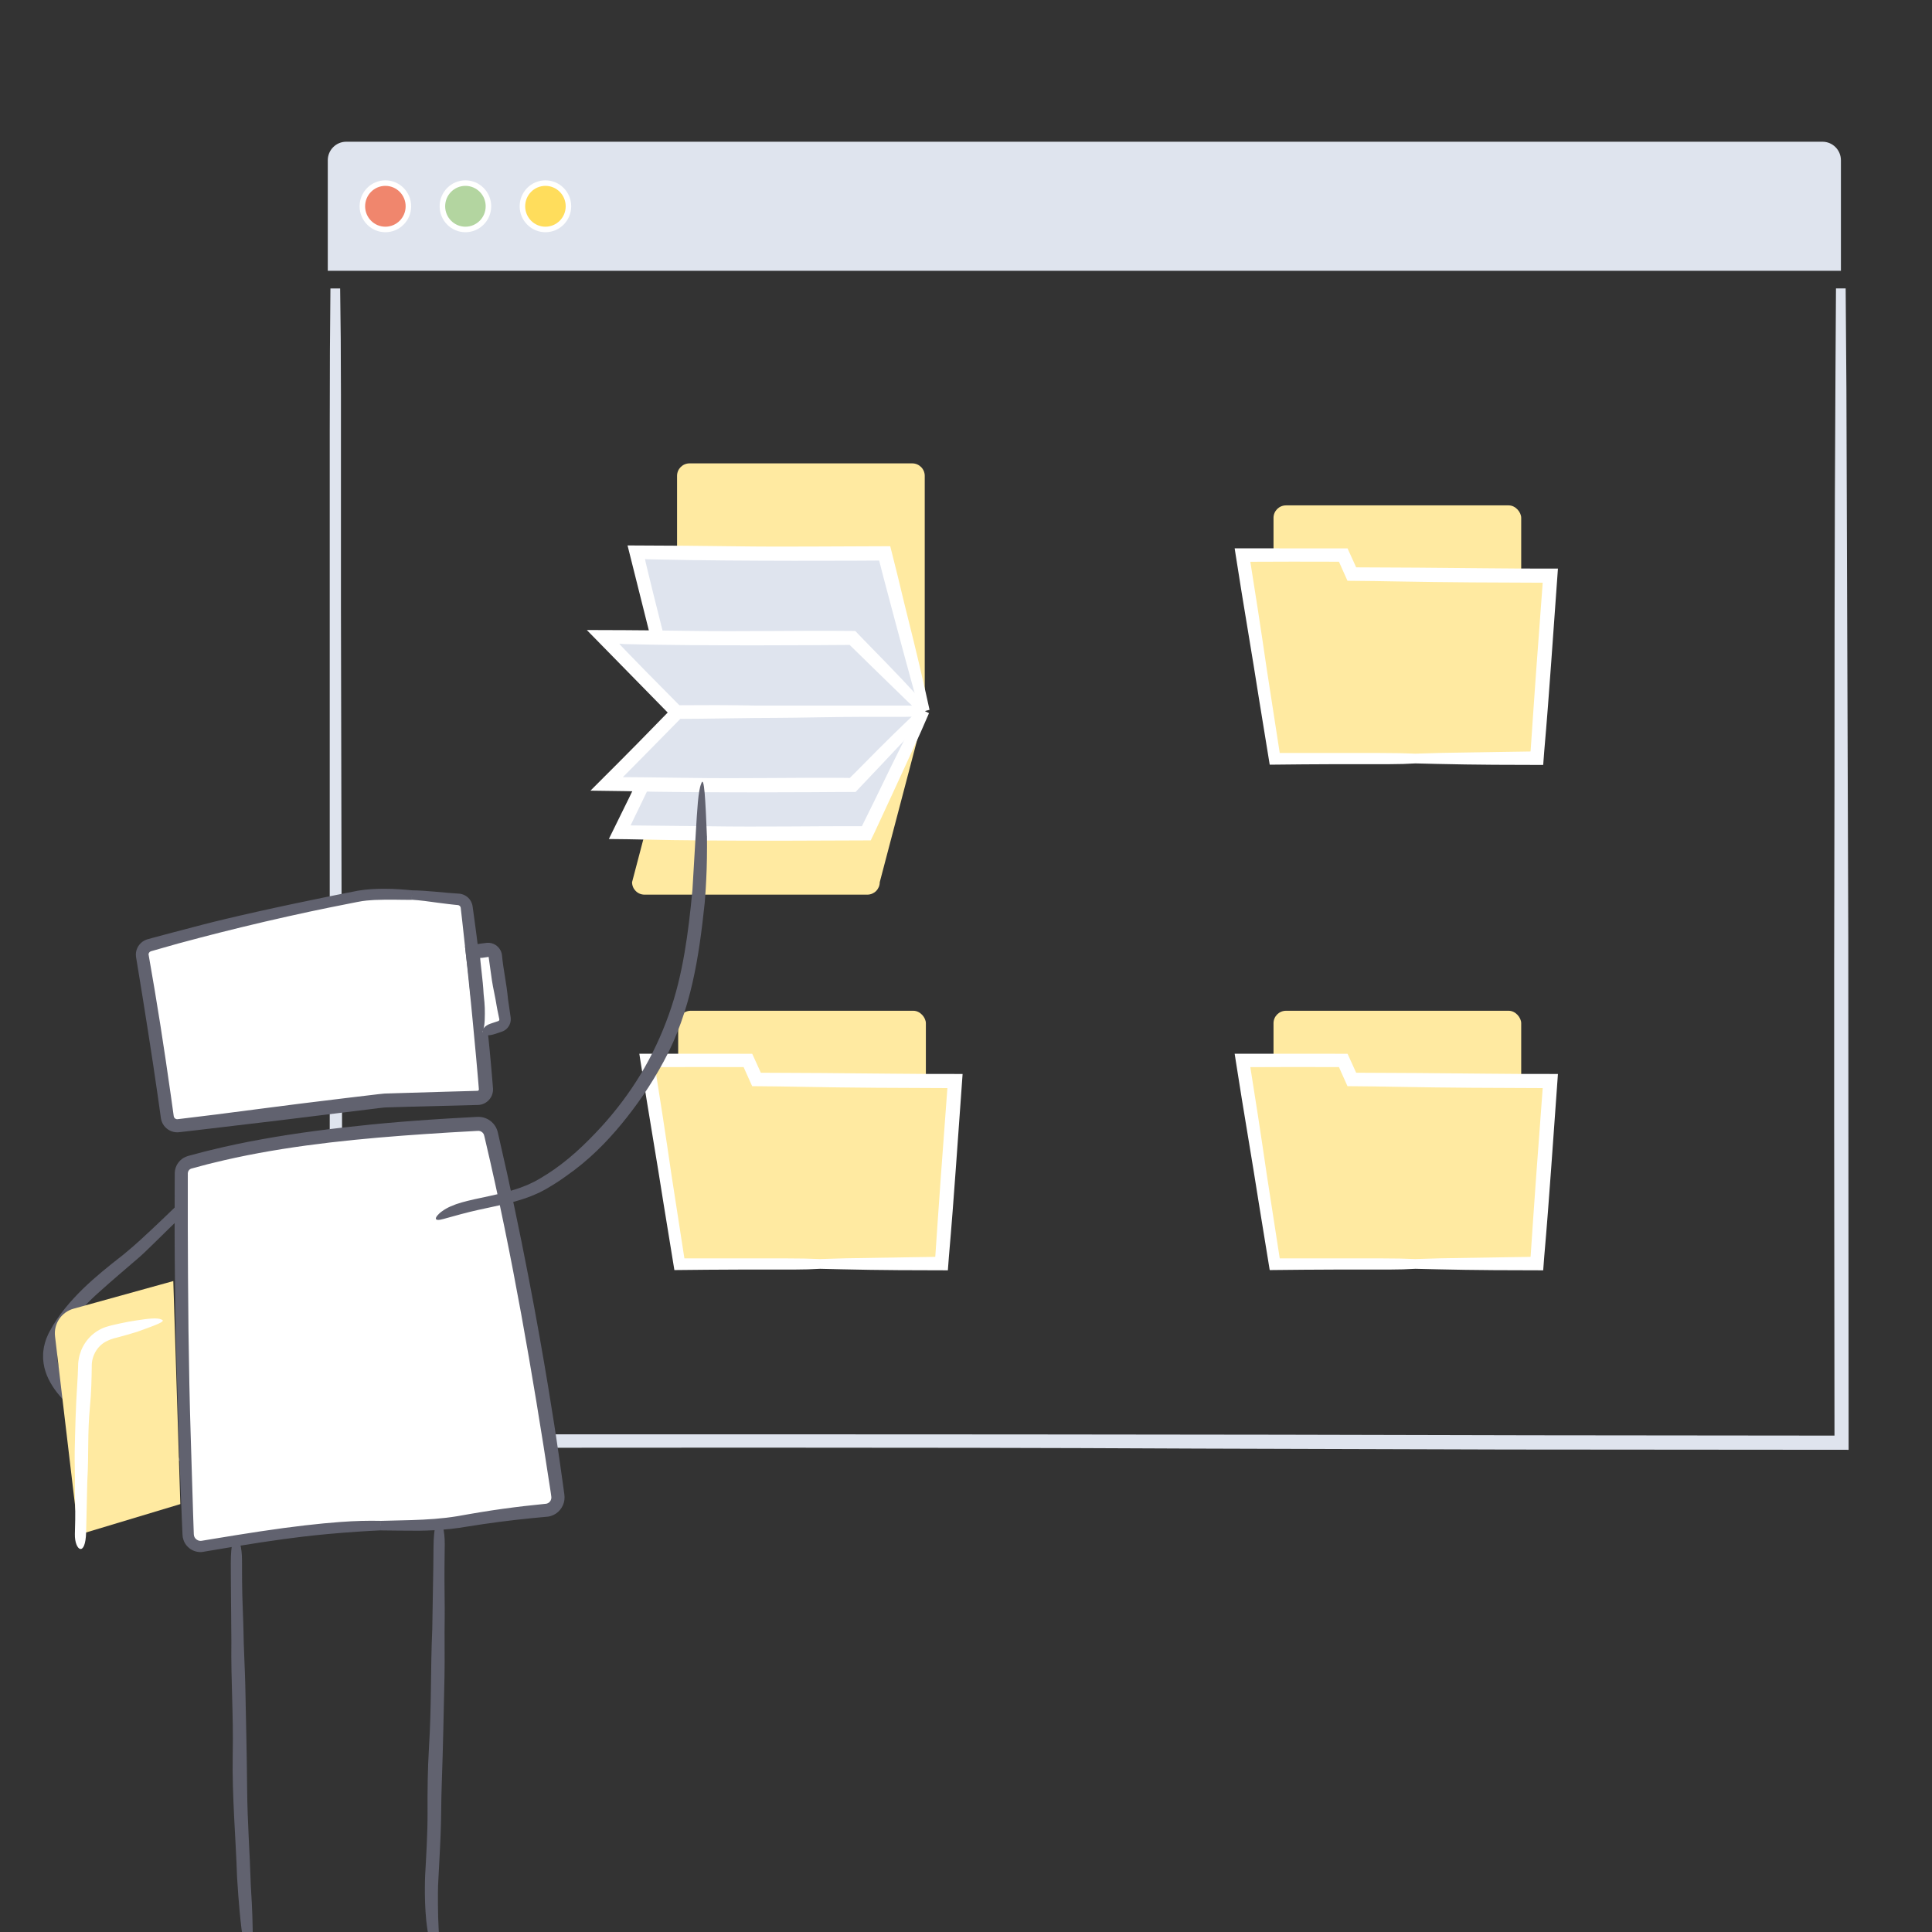 <?xml version="1.0" encoding="UTF-8"?><svg id="Layer_1" xmlns="http://www.w3.org/2000/svg" xmlns:xlink="http://www.w3.org/1999/xlink" viewBox="0 0 700 700"><rect x="0" y="0" width="700" height="700" fill="#333333" stroke="none"/><defs><style>.cls-1{fill:#fff;}.cls-2{fill:#ffdd5c;}.cls-3{fill:#b3d5a0;}.cls-4{fill:#ffeaa1;}.cls-5{fill:#f0866d;}.cls-6{fill:#dfe4ee;}.cls-7{fill:#61626f;}</style><symbol id="_d" viewBox="0 0 166.3 245.6"><g><g><path class="cls-1" d="M20.47,10.74c6.07-1.96,12.39-4.16,18.56-4.89,26.6-2.26,53.29-3.36,79.98-3.28,1.71,0,3.13,1.3,3.29,3,1.92,19.75,4.35,40.14,7.08,59.8,.25,1.78-.96,3.43-2.74,3.73-23.89,4.04-52.1,8.17-75.59,12.19-11.26,2.65-22.43,5.5-33.61,8.4-1.85,.48-3.73-.69-4.1-2.57C9.14,65.31,5.44,42.43,2.23,20.49c-.23-1.56,.69-3.06,2.17-3.6,5.47-1.97,10.42-4.34,16.07-6.16"/><path class="cls-7" d="M19.93,9.04c-2.57,.76-5.14,1.69-7.79,2.69-1.82,.69-3.7,1.4-5.6,2.12-.94,.34-1.89,.68-2.84,1.02-1.56,.52-2.92,1.85-3.43,3.48C0,19.15-.06,20.07,.06,20.86l.21,1.52c.14,1.01,.28,2.02,.41,3.01,.28,1.99,.56,3.95,.83,5.83,1.1,7.55,2.13,14,2.69,17.44,1.23,8.19,2.54,16.04,3.92,23.71,.68,3.84,1.4,7.63,2.12,11.4l.55,2.82,.14,.7,.03,.18,.05,.24c.05,.2,.09,.4,.17,.59,.26,.78,.71,1.51,1.28,2.11,1.14,1.2,2.79,1.86,4.44,1.77,.4-.02,.83-.1,1.19-.19l.69-.18,1.38-.35c7.36-1.86,14.71-3.73,22.23-5.63,1.88-.47,3.77-.94,5.67-1.41,.95-.24,1.91-.47,2.86-.71,.95-.26,1.95-.34,2.93-.52,3.94-.6,7.95-1.22,12.03-1.84,16.35-2.45,33.1-5.06,49.63-7.68,2.07-.33,4.13-.66,6.19-.98l3.08-.49,1.54-.25,.77-.12c.41-.07,.91-.2,1.34-.38,1.78-.72,3.16-2.31,3.61-4.18,.11-.46,.18-.94,.18-1.42,0-.24-.01-.47-.03-.71l-.03-.27-.03-.19-.21-1.53c-.27-2.04-.55-4.07-.82-6.1-1.07-8.1-2.07-16.08-2.98-23.84-.91-7.77-2.05-17.25-3.07-26.76l-.1-.89-.02-.22-.05-.36c-.03-.26-.11-.52-.17-.78-.31-1.03-.9-1.96-1.69-2.67-.79-.71-1.76-1.21-2.8-1.42-.26-.05-.52-.09-.78-.1l-.39-.02h-1.11c-2.37,.04-4.72,.06-7.01,.09-4.58,.08-8.94,.16-12.87,.22-4.36,.08-12.21,.37-20.93,.85-8.71,.46-18.29,1.11-26.12,1.68-4.35,.31-8.26,.63-11.77,.92-3.68,.39-6.71,1.18-9.29,1.87-3.86,1.07-7.15,2.32-9.98,3.41l1.08,3.35c3.56-.95,7.85-2.41,13.27-3.68,.82-.19,1.75-.38,2.8-.57,1.07-.18,2.16-.34,3.6-.44,2.81-.22,6.26-.49,10.58-.82,8.66-.64,21.67-1.38,33.17-1.77,11.5-.41,21.49-.5,24.09-.53,2.5,0,4.95,.02,7.37,.02,.61,0,1.21,0,1.81,.01h1.31c.06,.01,.11,.01,.17,.03,.44,.07,.83,.41,.97,.82,.47,4.53,.93,8.94,1.38,13.27,.97,8.99,2.01,17.65,3.11,26.29,.56,4.32,1.13,8.64,1.7,13,.29,2.18,.59,4.37,.89,6.57l.11,.83,.03,.2v.08c.02,.06,0,.11,0,.16-.02,.21-.08,.43-.2,.61-.12,.18-.28,.34-.47,.44-.22,.12-.26,.12-.97,.23-8.93,1.4-18.19,2.8-28.12,4.21-9.93,1.41-21.69,3.2-33.81,5.08-3.03,.47-6.08,.95-9.13,1.43-1.52,.25-3.05,.45-4.56,.75-1.5,.37-3,.74-4.48,1.11-5.96,1.48-11.82,2.94-17.4,4.33-2.79,.7-5.51,1.38-8.13,2.04-.66,.16-1.31,.33-1.95,.49l-.96,.24-.47,.12s-.06,.02-.08,.01c-.19,.03-.43-.08-.51-.25-.02-.04-.05-.08-.05-.13,0-.03,0,0-.02-.07l-.04-.22-.09-.44c-.11-.59-.23-1.18-.34-1.75-.22-1.15-.44-2.27-.64-3.36-.41-2.17-.79-4.2-1.14-6.07-1.36-7.48-2.24-12.33-2.38-13.08-.27-1.48-1.75-9.61-3.5-19.97-.86-5.18-1.81-10.91-2.76-16.63-.23-1.43-.46-2.86-.69-4.28l-.09-.53c-.01-.1-.02-.13-.02-.2,0-.12,.01-.24,.05-.36,.07-.23,.22-.45,.43-.6,.05-.04,.11-.07,.16-.1l.09-.04,.23-.09,1-.39c.66-.26,1.31-.53,1.95-.79,1.27-.54,2.51-1.06,3.72-1.57,3.13-1.38,6.1-2.66,8.99-3.68l-1.08-3.35Z"/></g><g><path class="cls-1" d="M94.72,232.03c20.95-5.54,43.7-8.15,65.39-10.37,2.81-.29,4.72-2.97,4.08-5.72-10.08-43.01-21.24-86.92-33.39-129.35-.57-1.99-2.39-3.39-4.46-3.39-31.89-.04-64.97,6.37-96.02,13.26-3,.66-6.88,1.52-10.35,2.36-2.18,.52-3.69,2.53-3.58,4.77,2.19,44.48,6.46,91.3,12.33,135.48,.35,2.64,2.84,4.46,5.46,3.98,10.15-1.87,20.39-3.32,30.66-4.35,10.73-1.08,19.48-3.91,29.88-6.66"/><path class="cls-7" d="M94.26,230.31c-3.6,.91-7.29,1.85-11.16,2.83-5.37,1.33-11.01,2.56-16.67,3.18-1.44,.14-2.88,.29-4.31,.43-1.45,.15-2.89,.31-4.32,.46-2.85,.32-5.65,.67-8.35,1.04-5.39,.74-10.38,1.55-14.63,2.31-.49,.09-1.18,.21-1.31,.22-.25,.01-.5-.01-.73-.07-.47-.12-.87-.39-1.16-.71-.28-.33-.47-.69-.54-1.06-.03-.11-.09-.56-.13-.88-.04-.34-.09-.66-.13-.97-2.87-23.28-5.27-44.75-7.3-66.26-2.02-21.51-3.66-43.07-4.65-66.5l-.02-.55v-.43c-.01-.18,.02-.35,.06-.52,.09-.34,.25-.65,.49-.91,.23-.26,.52-.47,.84-.59,.15-.08,1.12-.27,1.78-.42,2.87-.63,5.75-1.27,8.64-1.91,5.79-1.25,11.61-2.47,17.45-3.65,11.67-2.34,23.41-4.46,35.12-6.09,11.71-1.62,23.39-2.77,34.9-3.12,1.44-.06,2.87-.1,4.3-.1,1.36-.01,2.71-.02,4.06-.04,.56,.04,1.1,.37,1.4,.86,.08,.12,.14,.25,.19,.39l.04,.11,.07,.26,.15,.52,.58,2.06c1.54,5.48,3.06,10.91,4.57,16.26,2.97,10.71,6.59,23.8,10.11,36.93,3.51,13.13,6.92,26.28,9.58,37.08,1.49,6,4.16,16.79,7.14,28.78,.37,1.5,.73,3.02,1.11,4.55,.19,.77,.37,1.53,.56,2.3l.07,.29,.03,.18c.03,.1,.04,.21,.04,.31,.02,.21,0,.42-.04,.63-.16,.83-.79,1.58-1.6,1.86-.22,.08-.38,.11-.67,.15l-1.19,.13c-.79,.09-1.58,.17-2.37,.26-6.31,.69-12.46,1.4-18,2.09-12.31,1.53-22.13,3.16-29.45,4.65-5.49,1.1-10.35,2.36-14.53,3.64l.9,3.4c5.04-1.17,11.27-2.51,19.25-3.99,4.83-.88,12.1-2.15,24.33-3.67,3.06-.38,6.5-.79,10.21-1.2,3.76-.41,7.77-.84,11.92-1.29,1.44-.26,2.8-1.04,3.78-2.15,.97-1.12,1.59-2.57,1.64-4.08,.03-.38,0-.75-.04-1.12-.06-.36-.13-.78-.19-.98l-.36-1.54-.73-3.09c-.98-4.12-1.96-8.24-2.91-12.23-3.82-15.94-7.28-29.74-8.19-33.34-6.77-27.64-13.27-51.53-20.08-75.32l-.64-2.23-.32-1.12-.08-.28-.12-.38c-.09-.26-.2-.52-.32-.77-.97-2-2.99-3.44-5.22-3.68-.27-.04-.58-.04-.81-.05h-.59l-1.17,.02-2.35,.03c-1.57,0-3.13,.06-4.71,.12-6.28,.2-12.61,.63-19.04,1.25-12.85,1.21-26.07,3.17-40.13,5.63-7.03,1.23-14.68,2.73-22.7,4.41-4,.84-8.11,1.73-12.28,2.67-1.04,.23-2.09,.46-3.14,.7l-.79,.18c-.33,.08-.79,.21-1.17,.37-.78,.32-1.51,.78-2.14,1.35-1.26,1.14-2.12,2.72-2.35,4.43-.06,.42-.08,.85-.07,1.28l.04,.85,.08,1.63c.81,17.41,2.01,35.31,3.37,51.54,2.67,32.47,5.96,58.26,6.21,60.39,.14,1.06,.58,4.52,1.23,9.56,.34,2.52,.74,5.43,1.17,8.65,.11,.8,.22,1.62,.34,2.46l.09,.63c.04,.25,.1,.63,.19,.93,.17,.64,.43,1.27,.78,1.85,.7,1.16,1.73,2.13,2.98,2.75,1.24,.62,2.71,.88,4.12,.67,1.87-.34,3.78-.69,5.73-1.04,1.91-.32,3.86-.66,5.84-.99,3.95-.64,8.01-1.23,12.08-1.76,2.03-.27,4.07-.51,6.09-.74,2.02-.22,4.14-.48,6.15-.83,4.05-.67,7.93-1.59,11.55-2.56,4.73-1.3,9.2-2.68,13.46-3.9l-.9-3.41Z"/></g></g></symbol><symbol id="desk" viewBox="0 0 654.2 662.86"><g><g><rect class="cls-4" x="445.81" y="131.76" width="89.74" height="53.25" rx="4.52" ry="4.52"/><g><polyline class="cls-4" points="497.35 223.46 446.35 223.46 435 150.13 470.83 150.13 473.96 156.98 546.36 156.98 541.35 223.46 497.35 223.46"/><path class="cls-1" d="M497.35,225.25c2.45,.06,4.96,.12,7.59,.18,6.73,.17,14.15,.26,20.73,.31,7.49,.02,14.02,.05,17.85,.06,.21-2.81,.3-3.92,.37-4.88,.98-11.21,1.78-21.78,2.53-32.24,.81-11.28,1.61-22.44,2.44-34.02-4.56,0-9.3-.01-14.19-.02-4.03-.03-8.18-.07-12.42-.1-8.05-.07-16.21-.15-24.31-.22-7.5-.04-14.96-.07-22.2-.11h0v-.02s.03,.07-.06-.14c-.27-.58-.53-1.16-.78-1.73-.77-1.69-1.52-3.34-2.27-4.98-14.49,0-27.97-.02-40.9-.02,.14,.93,.27,1.72,.39,2.52,.67,4.23,1.42,8.92,2.2,13.85,.7,4.22,1.42,8.65,2.15,13.07,1.46,8.85,2.93,17.7,4.05,24.95,.72,4.44,2.04,12.51,3.91,24,3.35-.03,7.64-.08,12.16-.12,3.8-.02,7.8-.04,11.41-.06h19.56c3.67,0,6.94-.11,9.8-.29v-3.52c-3.44-.16-7.68-.25-13.06-.25h-36.24l-4.66-30.11c-1.09-7.53-2.17-14.66-3.22-21.53-.95-6.06-1.87-11.89-2.77-17.64,5.13-.02,10.21-.03,15.33-.05,5.5,.01,11.05,.02,16.78,.03,.32,.73,.65,1.47,.98,2.21,.7,1.55,1.4,3.12,2.11,4.7,3.22,.03,6.49,.07,9.84,.1,2.88,.05,5.83,.1,8.83,.15,7.83,.15,16.88,.26,26.33,.33,8.46,.04,17.28,.08,25.73,.12-.88,11.95-1.71,23.15-2.34,31.55-.65,9.2-1.08,15.34-1.14,16.16-.05,.75-.25,3.59-.91,13.38-.02,.01-.07,.03-.15,.05h-.03s.03,.01-.14,.01c-.24,0-.49,0-.75,.01-.52,0-1.08,.02-1.68,.03-2.39,.04-5.35,.08-8.62,.13-6.54,.11-14.28,.23-21.01,.34-3.2,.09-6.29,.19-9.23,.27v3.52Z"/></g></g><g><rect class="cls-4" x="445.81" y="314.87" width="89.74" height="53.25" rx="4.52" ry="4.52"/><g><polyline class="cls-4" points="497.35 406.58 446.35 406.58 435 333.24 470.83 333.24 473.96 340.1 546.36 340.1 541.35 406.58 497.35 406.58"/><path class="cls-1" d="M497.35,408.36c2.45,.06,4.96,.12,7.59,.18,6.73,.17,14.15,.26,20.73,.31,7.49,.02,14.02,.05,17.85,.06,.21-2.81,.3-3.92,.37-4.88,.98-11.21,1.78-21.78,2.53-32.24,.81-11.28,1.61-22.44,2.44-34.02-4.56,0-9.3-.01-14.19-.02-4.03-.03-8.18-.07-12.42-.1-8.05-.07-16.21-.15-24.31-.22-7.5-.04-14.96-.07-22.2-.11h0v-.02s.03,.07-.06-.14c-.27-.58-.53-1.16-.78-1.73-.77-1.69-1.52-3.34-2.27-4.98-14.49,0-27.97-.02-40.9-.02,.14,.93,.27,1.72,.39,2.52,.67,4.23,1.42,8.92,2.2,13.85,.7,4.22,1.42,8.65,2.15,13.07,1.46,8.85,2.93,17.7,4.05,24.95,.72,4.44,2.04,12.51,3.91,24,3.35-.03,7.64-.08,12.16-.12,3.8-.02,7.8-.04,11.41-.06h19.56c3.67,0,6.94-.11,9.8-.29v-3.52c-3.44-.16-7.68-.25-13.06-.25h-36.24l-4.66-30.11c-1.09-7.53-2.17-14.66-3.22-21.53-.95-6.06-1.87-11.89-2.77-17.64,5.13-.02,10.21-.03,15.33-.05,5.5,.01,11.05,.02,16.78,.03,.32,.73,.65,1.47,.98,2.21,.7,1.55,1.4,3.12,2.11,4.7,3.22,.03,6.49,.07,9.84,.1,2.88,.05,5.83,.1,8.83,.15,7.83,.15,16.88,.26,26.33,.33,8.46,.04,17.28,.08,25.73,.12-.88,11.95-1.71,23.15-2.34,31.55-.65,9.2-1.08,15.34-1.14,16.16-.05,.75-.25,3.59-.91,13.38-.02,.01-.07,.03-.15,.05h-.03s.03,.01-.14,.01c-.24,0-.49,0-.75,.01-.52,0-1.08,.02-1.68,.03-2.39,.04-5.35,.08-8.62,.13-6.54,.11-14.28,.23-21.01,.34-3.2,.09-6.29,.19-9.23,.27v3.52Z"/></g></g><g><rect class="cls-4" x="230.11" y="314.87" width="89.74" height="53.25" rx="4.52" ry="4.52"/><g><polyline class="cls-4" points="281.65 406.58 230.65 406.58 219.29 333.24 255.13 333.24 258.26 340.1 330.66 340.1 325.65 406.58 281.65 406.58"/><path class="cls-1" d="M281.65,408.36c2.45,.06,4.96,.12,7.59,.18,6.73,.17,14.15,.26,20.73,.31,7.49,.02,14.02,.05,17.85,.06,.21-2.81,.3-3.92,.37-4.88,.98-11.21,1.78-21.78,2.53-32.24,.81-11.28,1.61-22.44,2.44-34.02-4.56,0-9.3-.01-14.19-.02-4.03-.03-8.18-.07-12.42-.1-8.05-.07-16.21-.15-24.31-.22-7.5-.04-14.96-.07-22.2-.11h0v-.02s.03,.07-.06-.14c-.27-.58-.53-1.16-.78-1.73-.77-1.69-1.52-3.34-2.27-4.98-14.5,0-27.97-.02-40.9-.02,.14,.93,.27,1.72,.39,2.52,.67,4.23,1.42,8.92,2.2,13.85,.7,4.22,1.42,8.65,2.15,13.07,1.46,8.85,2.93,17.7,4.05,24.95,.72,4.44,2.04,12.51,3.91,24,3.35-.03,7.64-.08,12.16-.12,3.8-.02,7.8-.04,11.41-.06h19.56c3.67,0,6.94-.11,9.8-.29v-3.52c-3.44-.16-7.68-.25-13.06-.25h-36.24l-4.66-30.11c-1.09-7.53-2.17-14.66-3.22-21.53-.95-6.06-1.87-11.89-2.77-17.64,5.13-.02,10.21-.03,15.33-.05,5.5,.01,11.05,.02,16.78,.03,.33,.73,.65,1.47,.98,2.21,.7,1.55,1.4,3.12,2.11,4.7,3.22,.03,6.49,.07,9.84,.1,2.88,.05,5.83,.1,8.83,.15,7.83,.15,16.88,.26,26.34,.33,8.46,.04,17.28,.08,25.73,.12-.88,11.95-1.71,23.15-2.34,31.55-.65,9.2-1.08,15.34-1.14,16.16-.05,.75-.25,3.59-.91,13.38-.02,.01-.07,.03-.15,.05h-.03s.03,.01-.14,.01c-.24,0-.49,0-.75,.01-.52,0-1.08,.02-1.68,.03-2.39,.04-5.35,.08-8.62,.13-6.54,.11-14.28,.23-21.01,.34-3.2,.09-6.29,.19-9.23,.27v3.52Z"/></g></g><path class="cls-4" d="M234.22,116.54h80.7c2.49,0,4.52,2.02,4.52,4.52v85.22h-89.74V121.06c0-2.49,2.02-4.52,4.52-4.52Z"/><path class="cls-4" d="M229.7,206.28h89.74l-16.3,62c0,2.5-2.02,4.52-4.52,4.52h-80.7c-2.5,0-4.52-2.02-4.52-4.52l16.3-62Z"/><g><polygon class="cls-6" points="319.44 206.28 229.7 206.28 215.27 149.01 305.01 149.01 319.44 206.28"/><path class="cls-1" d="M321.18,205.84c-.45-2.02-.91-4.1-1.39-6.28-2.68-12.13-6.39-26.85-7.73-32.2-.81-3.34-1.6-6.6-2.36-9.78-.95-3.81-1.87-7.49-2.76-11.03-9.93,.04-19.47,.08-29.12,.12-9.01,.04-18.12,.04-27.8-.1-5.79-.06-11.65-.13-17.47-.19-7.01-.04-13.98-.07-20.79-.11,4.02,16.05,7.89,31.48,11.53,46.01,1.25,4.85,2.7,10.46,4.32,16.7,5.33-.06,10.95-.12,16.39-.17,4.74-.03,9.33-.06,13.34-.09,6.9,0,24.84-.37,37.26-.37h16.56c3.1,0,5.88-.11,8.29-.29v-3.52c-2.91-.16-6.5-.25-11.05-.25h-59.33c-3.41-.03-6.73-.06-9.95-.08-2.66,0-5.25-.02-7.77-.03-2.35-9.2-4.56-17.87-6.8-26.65-1.17-4.66-2.35-9.35-3.55-14.15-.59-2.41-1.18-4.84-1.79-7.32-.3-1.24-.6-2.49-.9-3.75-.1-.42-.08-.37-.1-.47l-.04-.22-.07-.41c.15,.01,.31,.02,.47,.04l.22,.02h.11l.53,.02c1.43,.03,2.9,.06,4.38,.09,13.89,.32,32.33,.43,48.23,.45,7.95-.01,15.27-.02,21.06-.03,2.9-.01,5.41-.03,7.44-.04,.88,0,1.65-.01,2.31-.02,.03,0,.05-.01,.07-.02,1.31,5.1,1.52,5.92,1.57,6.13,.61,2.31,6.71,25.38,11.12,41.34,.75,2.6,1.48,5.11,2.17,7.5l3.42-.86Z"/></g><g><polygon class="cls-6" points="319.44 206.28 229.7 206.28 208.46 250.46 298.2 250.46 319.44 206.28"/><path class="cls-1" d="M317.83,205.5c-.89,1.72-1.8,3.47-2.76,5.32-5.35,10.28-11.48,23.04-13.71,27.67-1.65,3.35-3.26,6.6-4.69,9.51-4.38,0-8.64,.01-12.86,.02-4.72,.03-9.38,.05-14.06,.08-9.36,.05-18.79,.07-28.88-.08-9.34-.1-18.91-.21-28.03-.31l.04-.06c.06-.12-.16,.34,.4-.81,.77-1.59,1.54-3.17,2.3-4.75,1.52-3.15,3.03-6.27,4.51-9.34,2.96-6.16,5.85-12.17,8.66-17.99,.5-1.06,1.03-2.16,1.6-3.36,.28-.6,.58-1.22,.89-1.88,.07-.15,.14-.3,.22-.46h0v-.03c4.49-.06,9.53-.13,14.48-.2,5.54-.07,10.98-.13,15.6-.13,6.43,0,23.16-.37,34.74-.37h15.44c2.89,0,5.48-.11,7.73-.29v-3.52c-2.71-.16-6.06-.25-10.31-.25h-55.33c-4.29-.03-8.41-.07-12.42-.1-4.45,0-8.77,0-13,0-3.71,7.78-7.28,15.26-10.92,22.89-1.74,3.61-3.5,7.25-5.31,10.98-2.33,4.73-4.71,9.57-7.18,14.6,2.21,.02,4.51,.05,6.87,.08,1.49,.03,3.01,.06,4.55,.09,14.37,.36,33.97,.45,50.4,.45,17.32-.06,31.29-.12,33.07-.12,1.38-2.87,1.46-3.05,1.52-3.16,.94-2.02,10.33-22.2,16.69-36.27,1.01-2.32,1.98-4.55,2.91-6.68l-3.17-1.53Z"/></g><g><polygon class="cls-6" points="319.44 206.28 229.7 206.28 203.53 179.65 293.27 179.65 319.44 206.28"/><path class="cls-1" d="M320.72,205.03c-1.2-1.3-2.43-2.64-3.72-4.04-7.17-7.82-16.26-17.07-19.56-20.43-1.11-1.16-2.22-2.31-3.17-3.3-2.96-.02-5.86-.04-8.73-.06-2.54,0-5.04,0-7.52,0-4.96,.03-9.83,.05-14.71,.08-9.76,.06-19.54,.11-30.1-.06-4.94-.06-9.95-.13-14.92-.19-2.49-.02-4.97-.04-7.43-.06-4.66-.02-9.29-.03-13.86-.05,11,11.22,21.58,22.02,31.54,32.18h.33l9.7-.06,9.57-.13c6.48-.09,12.96-.18,18.27-.18,5.89,0,21.21-.37,31.82-.37h14.14c2.65,0,5.02-.11,7.08-.29v-3.52c-2.48-.16-5.55-.25-9.44-.25h-50.67c-5.36-.07-10.44-.1-15.34-.11-4.61,.01-9.05,.02-13.42,.03-4.09-4.13-8.1-8.19-12.21-12.35-2.14-2.2-4.31-4.42-6.52-6.7-.55-.57-1.1-1.15-1.66-1.72l-.55-.58-.2-.22c-.26-.29-.49-.57-.67-.8,.28,.02,.57,.05,.87,.08l.38,.04,.17,.02h.17l.47,.03c27.1,.74,74.53,.35,76.57,.33,.27,0,.92,0,4.78-.03,0,0,.02,0,.04,.01h.03s0,0,.01,.02l.09,.09c.06,.06,.12,.12,.19,.18,.51,.5,1.15,1.12,1.89,1.84,1.48,1.45,3.37,3.3,5.46,5.35,4.2,4.09,9.24,9,13.49,13.14,1.69,1.58,3.32,3.11,4.87,4.56l2.51-2.47Z"/></g><g><polygon class="cls-6" points="319.44 206.28 229.7 206.28 203.53 232.91 293.27 232.91 319.44 206.28"/><path class="cls-1" d="M318.16,205.03c-1.28,1.22-2.6,2.47-3.98,3.79-7.7,7.3-16.79,16.55-20.09,19.91-.45,.44-.89,.88-1.32,1.3l-.32,.31-.08,.08-.02,.02-.09,.08h-.15l-.81-.02c-.65,0-1.3-.01-1.94-.02-1.29,0-2.56-.01-3.83-.02-2.54,0-5.04,0-7.52,0-4.96,.03-9.83,.05-14.71,.08-9.76,.06-19.54,.11-30.1-.06-4.94-.06-9.95-.13-14.92-.19-2.49-.02-4.97-.04-7.43-.06-.88,0-.59,0-.67-.01h-.05s-.05-.03-.06-.03l.1-.07h.02v-.02l.41-.41,1.69-1.71c2.24-2.27,4.46-4.52,6.65-6.73,4.09-4.15,8.08-8.21,11.94-12.14l7.68-.06,9.57-.13c6.48-.09,12.96-.18,18.27-.18,5.89,0,21.21-.37,31.82-.37h14.14c2.65,0,5.02-.11,7.08-.29v-3.52c-2.48-.16-5.55-.25-9.44-.25h-50.67c-5.36-.07-10.44-.1-15.34-.11-5.2,.01-10.22,.02-15.15,.03-4.47,4.57-8.86,9.06-13.35,13.66-2.16,2.18-4.35,4.38-6.58,6.64-3.44,3.44-6.96,6.96-10.59,10.59,3.96,.05,8.18,.11,12.5,.17,27.1,.74,74.53,.35,76.57,.33,.39,0,1.35,0,7-.03,.96-1.02,4.5-4.75,8.91-9.41,4.02-4.27,8.84-9.39,12.91-13.71,1.56-1.72,3.05-3.37,4.48-4.95l-2.51-2.47Z"/></g><g><path class="cls-6" d="M649.6,53.16c-.06,9.61-.12,19.47-.18,29.83-.37,57.65-.37,128.11-.37,153.73-.12,41.24-.13,80.27-.11,118.78,.04,37.73,.08,74.95,.12,113.3-34.3-.03-70.76-.07-109.17-.11-121.7-.37-249.82-.37-365.12-.37-19.22,.03-41.41,.06-66.21,.1-.09-42.54-.19-90.1-.27-126.96-.07-32.03-.25-115.3-.37-172.96V91.66c0-14.4-.11-27.27-.29-38.5h-3.52c-.16,13.51-.25,30.16-.25,51.31V379.91c-.04,32.9-.08,63.92-.11,93.33,53.46-.03,103.43-.06,154.62-.08,50.5,0,102.22,.05,159.8,.34,33.14,.1,71.87,.22,112.1,.34,41.16,.03,83.86,.07,123.91,.1-.07-97.61-.12-179.62-.12-185.82-.04-11.1-.41-121.86-.68-198.73-.09-12.58-.19-24.7-.27-36.24h-3.52Z"/><path class="cls-6" d="M644.72,0H109.83c-3.69,0-6.68,3.01-6.68,6.73V46.77H651.39V6.73c0-3.72-2.99-6.73-6.68-6.73Z"/><g><ellipse class="cls-5" cx="124.02" cy="23.38" rx="8.34" ry="8.4"/><path class="cls-1" d="M124.02,15.99c4.05,0,7.34,3.31,7.34,7.4s-3.29,7.4-7.34,7.4-7.34-3.31-7.34-7.4,3.29-7.4,7.34-7.4m0-2c-5.15,0-9.34,4.22-9.34,9.4s4.19,9.4,9.34,9.4,9.34-4.22,9.34-9.4-4.19-9.4-9.34-9.4h0Z"/></g><g><ellipse class="cls-3" cx="153.02" cy="23.38" rx="8.34" ry="8.4"/><path class="cls-1" d="M153.02,15.99c4.05,0,7.34,3.31,7.34,7.4s-3.29,7.4-7.34,7.4-7.34-3.31-7.34-7.4,3.29-7.4,7.34-7.4m0-2c-5.15,0-9.34,4.22-9.34,9.4s4.19,9.4,9.34,9.4,9.34-4.22,9.34-9.4-4.19-9.4-9.34-9.4h0Z"/></g><g><ellipse class="cls-2" cx="182.01" cy="23.38" rx="8.34" ry="8.4"/><path class="cls-1" d="M182.01,15.99c4.05,0,7.34,3.31,7.34,7.4s-3.29,7.4-7.34,7.4-7.34-3.31-7.34-7.4,3.29-7.4,7.34-7.4m0-2c-5.15,0-9.34,4.22-9.34,9.4s4.19,9.4,9.34,9.4,9.34-4.22,9.34-9.4-4.19-9.4-9.34-9.4h0Z"/></g></g><g><path class="cls-7" d="M36.54,474.07c-3.39-1.32-7.13-3.05-10.05-4.56-2.93-1.5-5.03-2.79-5.3-2.94-2.85-1.83-5.71-3.75-8.47-5.93-2.75-2.18-5.44-4.59-7.73-7.53-2.25-2.93-4.22-6.44-4.8-10.46l-.17-1.5c-.05-.5,0-1.01-.01-1.51-.03-1.01,.16-2,.31-2.99,.19-.98,.5-1.92,.8-2.86,.39-.88,.74-1.83,1.19-2.62,1.71-3.25,3.66-6.04,5.7-8.55,2.04-2.51,4.15-4.77,6.34-6.92,4.4-4.27,9.12-8.1,14.53-12.3,.7-.58,3.32-2.72,6.23-5.37,2.92-2.64,6.17-5.73,8.33-7.8,2.16-2.08,3.45-3.32,4.32-4.15,4.76-4.58,7.23-5.48,7.7-4.54,.47,.95-1.01,3.72-4.02,6.63-1.3,1.25-3.03,2.91-5.19,4.99-3.89,3.76-9.4,9.35-11.76,11.32-4.16,3.57-10.09,8.62-13.99,12.15-1.97,1.75-3.93,3.6-5.76,5.58-1.84,1.98-3.59,4.07-5.08,6.33-.4,.55-.75,1.13-1.09,1.71-.34,.58-.72,1.15-1.01,1.75l-.92,1.79-.71,1.74c-.81,2.35-.98,4.8-.52,7.19,.46,2.4,1.57,4.63,2.98,6.64,1.42,2.01,3.14,3.81,5,5.49,3.77,3.31,8.03,6.17,12.81,9.07,1.02,.59,2.97,1.64,5.25,2.86,2.3,1.21,4.93,2.59,7.3,3.83,5.28,2.77,9.6,4.91,10.82,6.63,.89,.97-.22,.91-2.62,.25-2.41-.65-6.13-1.9-10.42-3.44Z"/><g><use width="166.3" height="245.6" transform="translate(150.16 257.42) rotate(164.31) scale(.98 -.98)" xlink:href="#_d"/><g><path class="cls-1" d="M159.16,322.67l6.42-2.15c1.24-.42,2.01-1.67,1.82-2.97l-3.27-22.5c-.22-1.53-1.68-2.57-3.2-2.28l-5.08,.97,3.3,28.92Z"/><path class="cls-7" d="M156,316.12c-.77-3.54-1.29-8.02-1.32-8.32-.13-2.25-.39-4.52-.68-6.81-.15-1.14-.3-2.3-.44-3.45-.23-1.99-.46-4-.7-6l3.24-.59,1.61-.28,.9-.14,1.64-.21,.25-.03,.39-.04c.26-.02,.53-.01,.79,0,.52,.04,1.03,.18,1.5,.38,1.83,.76,2.93,2.5,3.09,4.12,.51,5.56,1.64,9.98,2.17,15.84,.06,.45,.31,2.16,.6,4.13,.07,.49,.15,1,.22,1.51l.11,.76c.03,.17,.11,.74,.08,1.14-.06,1.76-1.15,3.21-2.26,3.86-.3,.19-.64,.34-.98,.46l-2.27,.76c-6.27,2.1-5.85-2.32-1.86-3.66l2.81-.94c.05-.02,.1-.04,.15-.07,.16-.09,.27-.28,.28-.48,0-.05,0-.1-.01-.14,0-.02,0-.05-.02-.07v-.03l-.04-.14c-.08-.38-.16-.76-.23-1.13-.31-1.47-.59-2.8-.7-3.54-.39-2.68-1.31-6.49-1.7-9.17-.38-2.63-.79-5.45-1.17-8.34,.02-.02,.03-.1-.06-.14l-2.02,.29-.52,.07-.06-.02-.17-.03c-.06,0-.12-.02-.18-.02-.03,.07-.04,.18-.05,.29v.24l.03,.24c.03,.32,.06,.63,.09,.95,.14,1.26,.28,2.5,.41,3.73,.28,2.47,.55,4.96,.69,7.65,.14,1.19,.51,4.48,.45,7.21-.03,3.03-.12,5.46-1.12,6.48-.96,1.32-1.7-1.92-2.95-6.32Z"/></g></g><path class="cls-7" d="M240.54,251.59c.06,5.19-.02,11.03-.27,15.69-.2,4.66-.54,8.12-.56,8.55-1,9.5-2.22,19.25-4.43,28.96-2.23,9.69-5.49,19.37-10.33,28.27-4.79,8.92-9.85,16.1-15.39,22.86-5.58,6.72-11.76,13.06-20.08,18.86-.52,.41-1.84,1.3-3.65,2.49-.9,.6-1.97,1.2-3.09,1.89-.55,.35-1.19,.66-1.83,1-.64,.34-1.29,.69-1.98,.97-5.46,2.53-11.96,3.86-16.16,4.79-4.22,.89-6.69,1.45-8.33,1.86-4.49,1.12-7.4,2.03-9.29,2.5-1.85,.53-2.77,.46-2.84-.09-.03-.27,.15-.65,.54-1.13,.39-.47,.98-1.07,1.81-1.62,1.61-1.2,4.1-2.31,7.08-3.15,2.56-.72,5.98-1.46,10.17-2.34,3.77-.81,8.31-1.9,12.13-3.41,.48-.19,.95-.38,1.41-.56,.46-.19,.89-.41,1.32-.61,.87-.38,1.65-.81,2.38-1.22,.73-.38,1.4-.81,2-1.19,.6-.37,1.14-.7,1.58-.97,3.17-2.01,6.85-4.8,10.29-7.88,3.45-3.07,6.65-6.4,9.22-9.18,5.09-5.59,9.98-11.96,14.17-18.88,4.19-6.9,7.66-14.36,10.35-21.92,2.7-7.56,4.36-14.83,5.63-22.15,1.26-7.33,2.12-14.74,2.88-22.82,.2-3.42,.76-12.82,1.21-20.52,.52-8.57,.85-15.46,1.97-18.04,1.09-3.44,1.54,6.01,2.07,18.97Z"/><path class="cls-7" d="M139.25,647.72c-1.32-8.39-.84-18.8-.83-19.46,.42-7.57,.9-15.25,.88-22.88-.04-7.79,.03-15.67,.51-23.53,.97-15.72,.52-27.36,1.2-43.07,.03-2.05,.27-15.71,.38-22.54,.04-3.41,.06-5.46,.07-6.83,.1-15.02,4.13-10.92,4.07-1.33-.02,2.05-.05,4.79-.09,8.21-.07,6.16,.14,15.06,.07,18.48-.12,6.16,.06,15.05-.07,21.2-.26,12.3-.53,25.96-.99,38.92-.12,3.24-.17,6.36-.2,9.41-.03,3.07-.09,6.12-.22,9.12-.23,6.01-.62,11.97-.92,18.4-.08,2.72-.12,10.13,.23,16.15,.33,6.72,1.67,11.9,1.38,14.21-.06,1.5-.8,.52-2.07-2.14-1.16-2.67-2.52-7.1-3.41-12.31Z"/><path class="cls-7" d="M71.85,647.17c-.95-7.81-1.52-17.61-1.56-18.27-.47-14.39-1.85-29.4-1.58-44.47,.29-15.06-.67-26.16-.49-41.2-.02-1.96-.12-15.04-.18-21.58-.01-3.27-.02-5.23-.03-6.54-.02-14.38,4.04-10.46,4.06-1.32,0,1.96,.02,4.57,.03,7.84,.02,5.88,.46,14.36,.5,17.62,.06,5.88,.55,14.35,.67,20.23,.22,11.74,.56,24.79,.66,37.19,.11,12.4,.96,22.81,1.34,35.21,.17,2.6,.6,9.77,.67,15.65,.08,6.54,.18,11.77-.78,13.81-.88,2.7-1.88-4.43-3.32-14.17Z"/></g><path class="cls-4" d="M47.18,412.8l-36.13,10.01c-4.4,1.22-7.26,5.47-6.72,10.01l8.51,71.9,36.89-11.11-2.55-80.81Z"/><path class="cls-1" d="M34.29,431.12c-2.45,.78-5.24,1.55-7.47,2.14-.28,.07-.55,.14-.81,.21-.27,.07-.51,.13-.67,.19-.37,.11-.7,.21-.97,.33-.55,.2-.88,.4-.96,.42-1.71,.73-3.19,2.05-4.22,3.67-1,1.65-1.58,3.51-1.55,5.52-.02,1.19-.04,2.39-.06,3.59-.04,1.22-.07,2.45-.11,3.68-.1,2.46-.24,4.92-.48,7.39-.96,9.85-.38,17.14-.97,27-.03,1.29-.22,9.86-.32,14.14-.05,2.14-.08,3.43-.1,4.29-.21,9.43-4.21,6.76-4.08,.77,.03-1.28,.07-3,.12-5.13,.09-3.85-.16-9.42-.11-11.56,.09-3.85-.16-9.42-.07-13.27,.17-7.7,.36-16.25,.92-24.38,.14-2.03,.23-3.98,.29-5.9,.02-.53,.03-1.06,.05-1.58,.07-.55,.09-1.1,.21-1.64,.18-1.09,.51-2.14,.91-3.16,.83-2.03,2.12-3.86,3.75-5.38,1.66-1.48,3.68-2.68,5.97-3.26l.86-.25c.29-.07,.63-.15,.99-.24,.73-.16,1.57-.35,2.49-.56,1.83-.4,3.94-.81,5.85-1.08,4.25-.65,7.67-1.09,9.18-.32,1.92,.67-2.57,2.14-8.64,4.36Z"/></g></symbol></defs><use width="654.2" height="662.86" transform="translate(15.61 51.35)" xlink:href="#desk"/></svg>